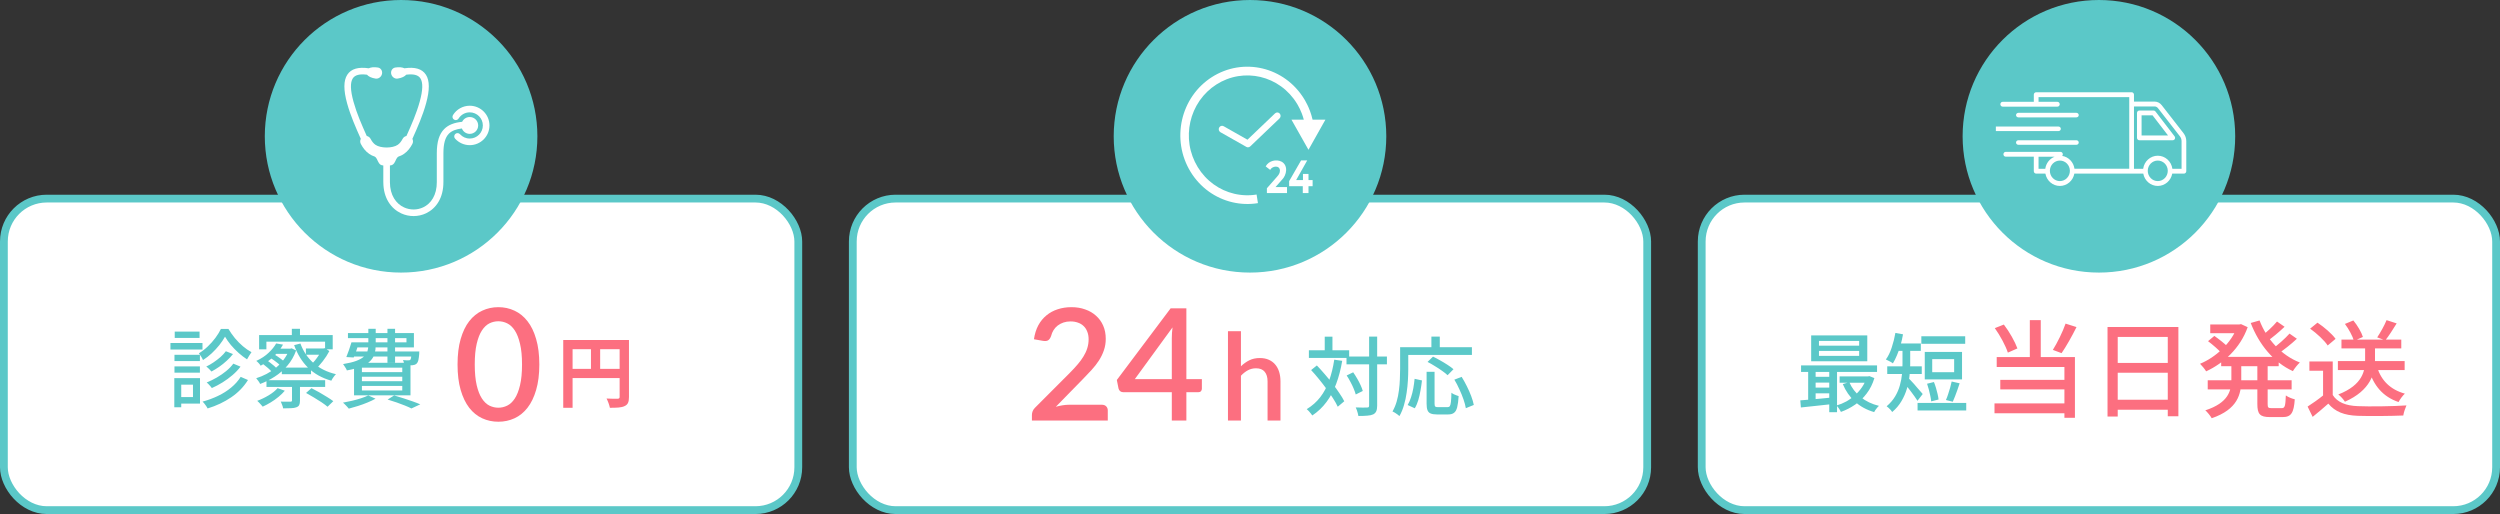 <svg width="642" height="132" viewBox="0 0 642 132" fill="none" xmlns="http://www.w3.org/2000/svg">
<rect x="0" y="0" width="642" height="132" fill="#333333" stroke="none"/>
<rect x="1" y="51" width="204" height="80" rx="11" fill="white" stroke="#5BC8C8" stroke-width="2"/>
<rect x="219" y="51" width="204" height="80" rx="11" fill="white" stroke="#5BC8C8" stroke-width="2"/>
<rect x="437" y="51" width="204" height="80" rx="11" fill="white" stroke="#5BC8C8" stroke-width="2"/>
<path d="M57.784 86.456C57.403 87.145 56.919 87.864 56.332 88.612C55.745 89.345 55.093 90.049 54.374 90.724C53.67 91.384 52.922 91.963 52.13 92.462C52.027 92.198 51.873 91.905 51.668 91.582C51.463 91.245 51.265 90.959 51.074 90.724C51.866 90.255 52.621 89.675 53.34 88.986C54.073 88.297 54.733 87.556 55.32 86.764C55.907 85.972 56.376 85.209 56.728 84.476H58.664C59.148 85.283 59.705 86.075 60.336 86.852C60.981 87.615 61.663 88.304 62.382 88.92C63.115 89.536 63.849 90.042 64.582 90.438C64.391 90.687 64.193 90.988 63.988 91.34C63.783 91.677 63.599 91.993 63.438 92.286C62.734 91.831 62.023 91.289 61.304 90.658C60.585 90.013 59.918 89.331 59.302 88.612C58.701 87.879 58.195 87.16 57.784 86.456ZM58.004 90.196L59.83 90.922C59.375 91.509 58.84 92.081 58.224 92.638C57.623 93.195 56.985 93.709 56.31 94.178C55.65 94.633 54.983 95.043 54.308 95.41C54.147 95.205 53.941 94.985 53.692 94.75C53.443 94.501 53.201 94.295 52.966 94.134C53.582 93.841 54.205 93.481 54.836 93.056C55.467 92.631 56.061 92.176 56.618 91.692C57.175 91.193 57.637 90.695 58.004 90.196ZM59.918 93.386L61.766 94.156C61.179 94.933 60.49 95.659 59.698 96.334C58.906 97.009 58.055 97.632 57.146 98.204C56.251 98.761 55.335 99.245 54.396 99.656C54.249 99.436 54.051 99.194 53.802 98.93C53.567 98.651 53.325 98.417 53.076 98.226C53.941 97.874 54.807 97.449 55.672 96.95C56.537 96.451 57.337 95.901 58.07 95.3C58.818 94.684 59.434 94.046 59.918 93.386ZM61.81 96.774L63.68 97.588C62.595 99.333 61.157 100.815 59.368 102.032C57.579 103.249 55.562 104.203 53.318 104.892C53.186 104.628 52.995 104.327 52.746 103.99C52.511 103.653 52.269 103.367 52.02 103.132C53.428 102.751 54.755 102.259 56.002 101.658C57.263 101.057 58.385 100.345 59.368 99.524C60.365 98.703 61.179 97.786 61.81 96.774ZM44.804 91.12H51.338V92.726H44.804V91.12ZM44.87 85.158H51.25V86.786H44.87V85.158ZM44.804 94.09H51.338V95.696H44.804V94.09ZM43.77 88.084H51.998V89.756H43.77V88.084ZM45.706 97.104H51.36V103.638H45.706V101.966H49.556V98.776H45.706V97.104ZM44.76 97.104H46.542V104.584H44.76V97.104ZM70.918 88.194L72.678 88.502C72.106 89.529 71.351 90.504 70.412 91.428C69.488 92.352 68.329 93.181 66.936 93.914C66.819 93.709 66.65 93.489 66.43 93.254C66.21 93.005 66.005 92.814 65.814 92.682C67.105 92.081 68.168 91.377 69.004 90.57C69.855 89.763 70.493 88.971 70.918 88.194ZM71.05 89.536H74.702V90.878H69.95L71.05 89.536ZM74.24 89.536H74.57L74.9 89.448L76.044 89.998C75.516 91.465 74.775 92.755 73.822 93.87C72.869 94.985 71.783 95.931 70.566 96.708C69.363 97.485 68.109 98.116 66.804 98.6C66.701 98.365 66.547 98.109 66.342 97.83C66.137 97.537 65.953 97.302 65.792 97.126C66.701 96.847 67.589 96.481 68.454 96.026C69.319 95.571 70.126 95.036 70.874 94.42C71.637 93.789 72.304 93.093 72.876 92.33C73.463 91.553 73.917 90.724 74.24 89.844V89.536ZM78.552 89.492H83.458V91.098H78.552V89.492ZM72.37 94.398H79.872V96.092H72.37V94.398ZM68.432 97.632H83.502V99.37H68.432V97.632ZM77.144 88.216C77.863 90.196 78.985 91.868 80.51 93.232C82.05 94.596 83.971 95.549 86.274 96.092C86.069 96.283 85.849 96.547 85.614 96.884C85.379 97.207 85.203 97.5 85.086 97.764C82.666 97.075 80.671 95.96 79.102 94.42C77.547 92.88 76.359 90.951 75.538 88.634L77.144 88.216ZM74.988 98.446H77.034V102.89C77.034 103.374 76.968 103.748 76.836 104.012C76.704 104.276 76.447 104.474 76.066 104.606C75.714 104.738 75.259 104.811 74.702 104.826C74.159 104.855 73.492 104.87 72.7 104.87C72.671 104.606 72.59 104.313 72.458 103.99C72.341 103.667 72.223 103.381 72.106 103.132C72.473 103.147 72.825 103.154 73.162 103.154C73.514 103.154 73.815 103.154 74.064 103.154C74.328 103.154 74.504 103.154 74.592 103.154C74.753 103.154 74.856 103.125 74.9 103.066C74.959 103.022 74.988 102.941 74.988 102.824V98.446ZM71.292 99.678L73.14 100.338C72.685 100.881 72.143 101.409 71.512 101.922C70.896 102.435 70.236 102.905 69.532 103.33C68.828 103.755 68.139 104.122 67.464 104.43C67.361 104.298 67.222 104.137 67.046 103.946C66.885 103.755 66.709 103.565 66.518 103.374C66.342 103.198 66.188 103.051 66.056 102.934C67.053 102.567 68.029 102.098 68.982 101.526C69.935 100.954 70.705 100.338 71.292 99.678ZM78.596 100.91L79.982 99.678C80.598 99.986 81.258 100.338 81.962 100.734C82.666 101.13 83.341 101.533 83.986 101.944C84.631 102.34 85.167 102.699 85.592 103.022L84.118 104.452C83.722 104.115 83.209 103.733 82.578 103.308C81.947 102.897 81.28 102.479 80.576 102.054C79.887 101.629 79.227 101.247 78.596 100.91ZM69.4 91.912L70.412 91.01C70.881 91.274 71.365 91.589 71.864 91.956C72.377 92.323 72.781 92.653 73.074 92.946L72.018 93.914C71.842 93.709 71.607 93.489 71.314 93.254C71.035 93.019 70.727 92.785 70.39 92.55C70.053 92.301 69.723 92.088 69.4 91.912ZM67.376 93.342L68.498 92.484C68.806 92.689 69.121 92.924 69.444 93.188C69.781 93.437 70.089 93.687 70.368 93.936C70.661 94.185 70.896 94.42 71.072 94.64L69.884 95.608C69.635 95.271 69.268 94.897 68.784 94.486C68.3 94.061 67.831 93.679 67.376 93.342ZM82.622 89.492H83.04L83.392 89.404L84.58 90.152C84.125 91.032 83.561 91.905 82.886 92.77C82.226 93.635 81.551 94.361 80.862 94.948C80.73 94.757 80.547 94.552 80.312 94.332C80.092 94.097 79.894 93.907 79.718 93.76C80.114 93.423 80.495 93.034 80.862 92.594C81.229 92.139 81.566 91.677 81.874 91.208C82.182 90.724 82.431 90.269 82.622 89.844V89.492ZM74.944 84.432H77.034V87.292H74.944V84.432ZM66.54 86.038H85.438V89.712H83.48V87.732H68.41V89.712H66.54V86.038ZM90.872 87.908H104.38V86.83H89.354V85.532H106.294V89.206H90.872V87.908ZM90.256 87.908H92.214C92.009 88.583 91.781 89.272 91.532 89.976C91.283 90.68 91.048 91.289 90.828 91.802L88.936 91.692C89.156 91.164 89.383 90.563 89.618 89.888C89.867 89.199 90.08 88.539 90.256 87.908ZM90.3 90.262H106.404V91.56H89.904L90.3 90.262ZM105.722 90.262H107.68C107.68 90.262 107.673 90.335 107.658 90.482C107.658 90.614 107.658 90.739 107.658 90.856C107.599 91.56 107.526 92.103 107.438 92.484C107.35 92.865 107.211 93.151 107.02 93.342C106.873 93.489 106.697 93.599 106.492 93.672C106.301 93.731 106.089 93.775 105.854 93.804C105.649 93.804 105.363 93.804 104.996 93.804C104.644 93.804 104.263 93.789 103.852 93.76C103.837 93.584 103.793 93.371 103.72 93.122C103.661 92.858 103.581 92.638 103.478 92.462C103.786 92.491 104.065 92.513 104.314 92.528C104.578 92.543 104.769 92.543 104.886 92.528C105.003 92.528 105.099 92.521 105.172 92.506C105.245 92.491 105.311 92.455 105.37 92.396C105.458 92.308 105.524 92.117 105.568 91.824C105.627 91.531 105.678 91.083 105.722 90.482V90.262ZM94.59 84.432H96.482V88.656C96.482 89.404 96.394 90.108 96.218 90.768C96.042 91.428 95.697 92.037 95.184 92.594C94.685 93.137 93.945 93.621 92.962 94.046C91.979 94.471 90.681 94.831 89.068 95.124C89.024 94.963 88.943 94.787 88.826 94.596C88.709 94.391 88.584 94.193 88.452 94.002C88.335 93.797 88.217 93.628 88.1 93.496C89.537 93.261 90.681 92.983 91.532 92.66C92.397 92.323 93.05 91.949 93.49 91.538C93.93 91.113 94.223 90.658 94.37 90.174C94.517 89.69 94.59 89.169 94.59 88.612V84.432ZM99.496 84.432H101.454V93.144H99.496V84.432ZM92.94 96.752V97.896H103.302V96.752H92.94ZM92.94 99.106V100.272H103.302V99.106H92.94ZM92.94 94.42V95.564H103.302V94.42H92.94ZM90.916 93.166H105.414V101.526H90.916V93.166ZM99.54 102.604L101.212 101.548C102.004 101.768 102.818 102.017 103.654 102.296C104.49 102.56 105.275 102.824 106.008 103.088C106.756 103.352 107.394 103.601 107.922 103.836L105.656 104.892C105.201 104.657 104.644 104.408 103.984 104.144C103.339 103.895 102.635 103.631 101.872 103.352C101.109 103.088 100.332 102.839 99.54 102.604ZM94.568 101.548L96.438 102.384C95.837 102.721 95.14 103.051 94.348 103.374C93.571 103.697 92.764 103.99 91.928 104.254C91.107 104.518 90.322 104.745 89.574 104.936C89.471 104.789 89.325 104.621 89.134 104.43C88.958 104.239 88.775 104.049 88.584 103.858C88.393 103.667 88.225 103.513 88.078 103.396C88.841 103.264 89.625 103.103 90.432 102.912C91.239 102.721 92.001 102.509 92.72 102.274C93.439 102.039 94.055 101.797 94.568 101.548Z" fill="#5BC8C8"/>
<path d="M154.12 94.72H159.12V89.68H154.12V94.72ZM147.04 89.68V94.72H151.76V89.68H147.04ZM161.52 87.32V101.94C161.52 103.24 161.24 103.9 160.4 104.28C159.6 104.68 158.4 104.72 156.62 104.72C156.5 104.06 156.1 102.96 155.76 102.34C156.9 102.42 158.2 102.4 158.6 102.4C158.98 102.38 159.12 102.26 159.12 101.92V97.08H147.04V104.72H144.64V87.32H161.52Z" fill="#FC6F80"/>
<path d="M138.498 93.6C138.498 96.12 138.225 98.3 137.678 100.14C137.145 101.98 136.405 103.507 135.458 104.72C134.512 105.933 133.398 106.833 132.118 107.42C130.838 108.007 129.458 108.3 127.978 108.3C126.498 108.3 125.118 108.007 123.838 107.42C122.558 106.833 121.445 105.933 120.498 104.72C119.565 103.507 118.832 101.98 118.298 100.14C117.765 98.3 117.498 96.12 117.498 93.6C117.498 91.08 117.765 88.9 118.298 87.06C118.832 85.207 119.565 83.68 120.498 82.48C121.445 81.267 122.558 80.367 123.838 79.78C125.118 79.18 126.498 78.88 127.978 78.88C129.458 78.88 130.838 79.18 132.118 79.78C133.398 80.367 134.512 81.267 135.458 82.48C136.405 83.68 137.145 85.207 137.678 87.06C138.225 88.9 138.498 91.08 138.498 93.6ZM134.058 93.6C134.058 91.467 133.885 89.693 133.538 88.28C133.205 86.853 132.758 85.713 132.198 84.86C131.638 84.007 130.992 83.4 130.258 83.04C129.525 82.68 128.765 82.5 127.978 82.5C127.178 82.5 126.412 82.68 125.678 83.04C124.958 83.4 124.318 84.007 123.758 84.86C123.198 85.713 122.752 86.853 122.418 88.28C122.085 89.693 121.918 91.467 121.918 93.6C121.918 95.733 122.085 97.513 122.418 98.94C122.752 100.353 123.198 101.487 123.758 102.34C124.318 103.193 124.958 103.8 125.678 104.16C126.412 104.52 127.178 104.7 127.978 104.7C128.765 104.7 129.525 104.52 130.258 104.16C130.992 103.8 131.638 103.193 132.198 102.34C132.758 101.487 133.205 100.353 133.538 98.94C133.885 97.513 134.058 95.733 134.058 93.6Z" fill="#FC6F80"/>
<circle cx="103" cy="35" r="35" fill="#5BC8C8"/>
<path fill-rule="evenodd" clip-rule="evenodd" d="M124.211 28.635C123.294 27.719 122.028 27.152 120.629 27.152C119.739 27.152 118.899 27.385 118.167 27.792C117.412 28.212 116.776 28.821 116.322 29.554C116.076 29.951 116.199 30.473 116.597 30.718C116.995 30.963 117.517 30.84 117.762 30.443C118.064 29.956 118.488 29.551 118.991 29.271C119.472 29.003 120.03 28.85 120.629 28.85C121.558 28.85 122.4 29.227 123.009 29.835C123.618 30.444 123.995 31.285 123.995 32.214C123.995 33.144 123.618 33.984 123.009 34.593C122.4 35.202 121.559 35.578 120.629 35.578C120.136 35.578 119.672 35.476 119.258 35.291C118.825 35.098 118.439 34.814 118.122 34.462C117.809 34.114 117.272 34.086 116.924 34.399C116.576 34.712 116.547 35.248 116.861 35.596C117.331 36.119 117.912 36.544 118.568 36.837C119.202 37.119 119.899 37.276 120.629 37.276C122.027 37.276 123.294 36.71 124.211 35.794C125.128 34.878 125.695 33.612 125.695 32.214C125.695 30.817 125.127 29.551 124.211 28.635V28.635Z" fill="white"/>
<path fill-rule="evenodd" clip-rule="evenodd" d="M120.63 34.377C121.826 34.377 122.795 33.408 122.795 32.214C122.795 31.019 121.826 30.051 120.63 30.051C119.769 30.051 119.026 30.553 118.677 31.28C116.675 31.478 115.159 32.041 114.073 33.136C112.777 34.444 112.171 36.429 112.171 39.367V46.713L112.174 46.717C112.195 50.143 110.658 52.307 108.676 53.244C107.902 53.61 107.061 53.793 106.221 53.795C105.378 53.797 104.531 53.617 103.749 53.256C101.726 52.323 100.138 50.159 100.13 46.778H100.134V42.494C100.783 42.436 101.117 42.223 101.491 41.438C102.256 39.684 102.312 40.513 103.765 39.502C104.733 38.828 105.37 37.949 105.893 36.967C106.119 36.542 106.106 36.054 105.901 35.656C105.909 35.639 105.916 35.622 105.924 35.605C106.581 34.141 107.234 32.668 107.839 31.153C108.444 29.638 108.988 28.11 109.416 26.56C110.376 23.084 110.339 20.687 109.387 19.207C108.383 17.644 106.516 17.148 103.859 17.538C103.337 17.285 102.543 17.176 101.504 17.342C100.761 17.46 100.291 18.196 100.46 18.978C100.63 19.759 101.376 20.302 102.119 20.183C103.236 20.005 103.956 19.618 104.314 19.183C106.149 18.946 107.384 19.226 107.96 20.122C108.642 21.184 108.605 23.131 107.783 26.109C107.37 27.605 106.847 29.075 106.266 30.53C105.685 31.984 105.034 33.451 104.378 34.915C104.377 34.917 104.376 34.919 104.375 34.921C103.974 35 103.611 35.252 103.404 35.64C103.072 36.262 102.689 36.805 102.149 37.18C100.796 38.122 97.74 38.108 96.408 37.18C95.868 36.804 95.485 36.262 95.154 35.64C94.947 35.252 94.584 35 94.183 34.921C94.182 34.919 94.181 34.917 94.18 34.915C93.524 33.452 92.873 31.984 92.292 30.53C91.711 29.075 91.188 27.605 90.775 26.109C89.953 23.131 89.916 21.184 90.598 20.122C91.174 19.226 92.409 18.946 94.244 19.183C94.603 19.618 95.322 20.005 96.439 20.183C97.182 20.302 97.928 19.759 98.098 18.978C98.267 18.197 97.797 17.46 97.054 17.342C96.015 17.176 95.221 17.285 94.7 17.538C92.042 17.148 90.176 17.644 89.171 19.207C88.219 20.688 88.183 23.085 89.142 26.56C89.57 28.11 90.114 29.639 90.719 31.153C91.325 32.669 91.978 34.141 92.634 35.605C92.641 35.622 92.649 35.639 92.657 35.656C92.451 36.054 92.438 36.542 92.665 36.967C93.188 37.95 93.825 38.828 94.793 39.502C96.246 40.514 96.302 39.685 97.066 41.439C97.443 42.228 97.778 42.439 98.434 42.495V46.778H98.438C98.446 50.923 100.466 53.609 103.038 54.795C104.042 55.258 105.132 55.49 106.221 55.488C107.313 55.485 108.401 55.249 109.399 54.778C111.93 53.581 113.891 50.898 113.867 46.714H113.87V39.368C113.87 36.901 114.318 35.296 115.274 34.331C116.021 33.578 117.125 33.164 118.609 32.99C118.921 33.801 119.708 34.377 120.63 34.377V34.377Z" fill="white"/>
<circle cx="321" cy="35" r="35" fill="#5BC8C8"/>
<path d="M337.071 30.732C336.683 29.033 336.143 27.782 335.734 26.929C335.484 26.412 335.269 26.038 335.129 25.788C334.983 25.542 334.909 25.418 334.909 25.418C334.908 25.416 334.907 25.414 334.906 25.412C333.694 23.424 332.09 21.681 330.214 20.333C330.212 20.331 330.21 20.33 330.208 20.329C328.398 19.027 326.342 18.091 324.189 17.582C324.187 17.582 324.184 17.581 324.182 17.581C323.11 17.327 322.014 17.179 320.914 17.139C319.806 17.099 318.693 17.168 317.598 17.347C317.595 17.347 317.593 17.348 317.59 17.348C315.327 17.718 313.139 18.564 311.2 19.808C311.198 19.809 311.196 19.81 311.194 19.811C309.306 21.02 307.643 22.608 306.344 24.465C306.308 24.516 306.272 24.567 306.236 24.618C306.235 24.62 306.234 24.622 306.232 24.624C304.961 26.477 304.048 28.584 303.551 30.789C303.551 30.791 303.55 30.794 303.55 30.796C303.302 31.895 303.157 33.018 303.118 34.145C303.079 35.28 303.147 36.419 303.322 37.542C303.322 37.544 303.322 37.547 303.323 37.549C303.683 39.868 304.51 42.109 305.723 44.095C305.724 44.097 305.725 44.099 305.727 44.102C306.938 46.089 308.542 47.832 310.419 49.18C310.421 49.182 310.422 49.183 310.424 49.185C310.877 49.51 311.345 49.812 311.825 50.091C312.306 50.37 312.8 50.625 313.305 50.855C313.81 51.085 314.325 51.29 314.849 51.47C315.373 51.649 315.905 51.803 316.443 51.93C316.445 51.931 316.448 51.931 316.45 51.932C316.718 51.995 316.987 52.051 317.258 52.102C317.529 52.151 317.801 52.195 318.074 52.233C318.346 52.269 318.62 52.299 318.894 52.324C319.169 52.346 319.443 52.363 319.718 52.374C319.996 52.383 320.273 52.386 320.551 52.383C320.828 52.379 321.106 52.368 321.383 52.352C321.66 52.333 321.937 52.309 322.213 52.279C322.213 52.279 322.489 52.252 323.038 52.165C322.981 51.797 322.952 51.612 322.952 51.612C322.923 51.428 322.895 51.244 322.866 51.059C322.837 50.875 322.808 50.691 322.779 50.507C322.779 50.507 322.75 50.322 322.693 49.954C322.214 50.029 321.973 50.053 321.973 50.053C321.732 50.079 321.49 50.1 321.249 50.117C321.007 50.131 320.765 50.14 320.523 50.144C320.281 50.146 320.038 50.144 319.796 50.135C319.556 50.126 319.316 50.111 319.076 50.092C318.836 50.07 318.597 50.044 318.359 50.013C318.121 49.979 317.884 49.941 317.647 49.899C317.41 49.854 317.175 49.804 316.94 49.75C316.938 49.75 316.936 49.749 316.934 49.748C316.464 49.637 315.999 49.503 315.541 49.346C315.084 49.189 314.634 49.01 314.193 48.809C313.752 48.608 313.321 48.385 312.901 48.142C312.482 47.899 312.074 47.635 311.679 47.351C311.677 47.35 311.675 47.348 311.674 47.347C310.037 46.171 308.64 44.654 307.579 42.914C307.578 42.912 307.577 42.91 307.576 42.908C306.514 41.169 305.794 39.218 305.48 37.195C305.48 37.193 305.479 37.191 305.479 37.189C305.326 36.21 305.267 35.216 305.301 34.224C305.335 33.24 305.462 32.26 305.678 31.3C305.678 31.297 305.679 31.295 305.679 31.293C306.113 29.366 306.911 27.526 308.019 25.91C308.02 25.908 308.022 25.906 308.023 25.904C308.054 25.86 308.086 25.816 308.117 25.771C309.251 24.151 310.698 22.767 312.351 21.709C312.352 21.708 312.354 21.707 312.356 21.706C314.054 20.618 315.959 19.881 317.933 19.559C317.935 19.559 317.937 19.558 317.939 19.558C318.895 19.401 319.866 19.341 320.833 19.376C321.794 19.411 322.751 19.541 323.689 19.762C323.691 19.762 323.693 19.763 323.695 19.763C325.576 20.208 327.372 21.025 328.95 22.161C328.952 22.162 328.954 22.163 328.955 22.165C330.592 23.341 331.99 24.858 333.05 26.598C333.051 26.599 333.053 26.602 333.054 26.603C333.054 26.603 333.118 26.711 333.246 26.927C333.368 27.146 333.557 27.472 333.775 27.924C334.09 28.581 334.493 29.507 334.816 30.732L331.648 30.735L336.016 38.466L340.369 30.726L337.07 30.729L337.071 30.732Z" fill="white"/>
<path d="M328.636 29.163C328.316 28.806 327.777 28.784 327.432 29.114L320.35 35.877L314.232 32.411C313.82 32.177 313.302 32.333 313.076 32.76C312.85 33.186 313.001 33.721 313.413 33.955L320.068 37.725C320.196 37.798 320.338 37.834 320.478 37.834C320.687 37.834 320.895 37.754 321.056 37.6L328.588 30.407C328.934 30.077 328.955 29.52 328.635 29.163L328.636 29.163Z" fill="white"/>
<path d="M329.138 46.24C330.496 44.945 330.845 42.422 329.074 41.498C327.761 40.837 325.819 41.246 325.025 42.729L326.178 43.625C326.683 42.618 328.649 42.329 328.689 43.825C328.671 44.445 328.393 44.886 327.975 45.345L325.338 48.349V49.586H330.505V48.031H327.561L329.138 46.24V46.24Z" fill="white"/>
<path d="M336.022 44.669H334.601V46.24H332.852L335.696 41.192H334.118L331.053 46.516V47.823H334.554V49.586H336.022V47.823H337.08V46.24H336.022V44.669Z" fill="white"/>
<path d="M345.78 91.558H356.164V93.56H345.78V91.558ZM336.122 89.952H346.462V91.91H336.122V89.952ZM351.588 86.432H353.656V104.164C353.656 104.795 353.575 105.279 353.414 105.616C353.267 105.953 353.011 106.217 352.644 106.408C352.277 106.584 351.779 106.694 351.148 106.738C350.532 106.797 349.762 106.826 348.838 106.826C348.809 106.621 348.757 106.386 348.684 106.122C348.611 105.873 348.53 105.609 348.442 105.33C348.354 105.066 348.259 104.831 348.156 104.626C348.816 104.641 349.417 104.655 349.96 104.67C350.517 104.67 350.884 104.663 351.06 104.648C351.251 104.648 351.383 104.619 351.456 104.56C351.544 104.487 351.588 104.347 351.588 104.142V86.432ZM345.824 96.42L347.496 95.606C347.848 96.105 348.193 96.647 348.53 97.234C348.867 97.806 349.161 98.371 349.41 98.928C349.659 99.471 349.843 99.962 349.96 100.402L348.156 101.304C348.039 100.864 347.863 100.365 347.628 99.808C347.393 99.236 347.115 98.657 346.792 98.07C346.484 97.469 346.161 96.919 345.824 96.42ZM336.694 95.034L338.168 93.846C338.843 94.55 339.525 95.305 340.214 96.112C340.903 96.904 341.563 97.711 342.194 98.532C342.839 99.353 343.419 100.153 343.932 100.93C344.46 101.693 344.885 102.397 345.208 103.042L343.536 104.45C343.243 103.805 342.839 103.086 342.326 102.294C341.827 101.502 341.263 100.688 340.632 99.852C340.016 99.001 339.371 98.165 338.696 97.344C338.021 96.508 337.354 95.738 336.694 95.034ZM340.192 86.454H342.172V91.118H340.192V86.454ZM342.634 92.372L344.68 92.658C344.313 94.829 343.8 96.794 343.14 98.554C342.495 100.314 341.666 101.869 340.654 103.218C339.657 104.567 338.439 105.726 337.002 106.694C336.914 106.547 336.782 106.371 336.606 106.166C336.445 105.961 336.269 105.755 336.078 105.55C335.887 105.345 335.719 105.183 335.572 105.066C336.951 104.23 338.109 103.203 339.048 101.986C339.987 100.769 340.742 99.353 341.314 97.74C341.901 96.127 342.341 94.337 342.634 92.372ZM366.35 95.474H368.396V103.658C368.396 104.039 368.455 104.289 368.572 104.406C368.689 104.509 368.931 104.56 369.298 104.56C369.386 104.56 369.533 104.56 369.738 104.56C369.958 104.56 370.2 104.56 370.464 104.56C370.728 104.56 370.97 104.56 371.19 104.56C371.425 104.56 371.601 104.56 371.718 104.56C371.982 104.56 372.18 104.472 372.312 104.296C372.444 104.105 372.539 103.746 372.598 103.218C372.657 102.69 372.701 101.898 372.73 100.842C372.877 100.974 373.06 101.099 373.28 101.216C373.5 101.319 373.727 101.414 373.962 101.502C374.197 101.59 374.402 101.663 374.578 101.722C374.505 102.939 374.38 103.893 374.204 104.582C374.028 105.271 373.757 105.748 373.39 106.012C373.038 106.291 372.532 106.43 371.872 106.43C371.769 106.43 371.579 106.43 371.3 106.43C371.036 106.43 370.743 106.43 370.42 106.43C370.112 106.43 369.819 106.43 369.54 106.43C369.276 106.43 369.093 106.43 368.99 106.43C368.286 106.43 367.743 106.342 367.362 106.166C366.981 106.005 366.717 105.719 366.57 105.308C366.423 104.912 366.35 104.362 366.35 103.658V95.474ZM363.27 97.278L365.162 97.696C365.074 98.517 364.949 99.368 364.788 100.248C364.641 101.128 364.451 101.964 364.216 102.756C363.981 103.548 363.681 104.245 363.314 104.846L361.488 104.01C361.825 103.438 362.111 102.785 362.346 102.052C362.595 101.304 362.793 100.519 362.94 99.698C363.087 98.877 363.197 98.07 363.27 97.278ZM366.592 92.944L368 91.58C368.587 91.859 369.21 92.189 369.87 92.57C370.53 92.937 371.161 93.318 371.762 93.714C372.363 94.095 372.862 94.462 373.258 94.814L371.74 96.354C371.388 96.017 370.919 95.643 370.332 95.232C369.76 94.821 369.144 94.418 368.484 94.022C367.839 93.611 367.208 93.252 366.592 92.944ZM373.478 97.498L375.348 96.772C375.817 97.52 376.265 98.327 376.69 99.192C377.13 100.057 377.504 100.908 377.812 101.744C378.12 102.565 378.34 103.313 378.472 103.988L376.426 104.824C376.323 104.179 376.125 103.431 375.832 102.58C375.539 101.729 375.187 100.864 374.776 99.984C374.38 99.089 373.947 98.261 373.478 97.498ZM367.582 86.432H369.738V90.304H367.582V86.432ZM360.542 89.16H377.988V91.14H360.542V89.16ZM359.552 89.16H361.642V94.792C361.642 95.657 361.613 96.611 361.554 97.652C361.495 98.693 361.385 99.757 361.224 100.842C361.077 101.927 360.85 102.991 360.542 104.032C360.249 105.059 359.86 105.997 359.376 106.848C359.259 106.731 359.09 106.591 358.87 106.43C358.65 106.269 358.423 106.115 358.188 105.968C357.953 105.836 357.755 105.733 357.594 105.66C358.049 104.868 358.408 104.01 358.672 103.086C358.936 102.162 359.127 101.216 359.244 100.248C359.376 99.265 359.457 98.312 359.486 97.388C359.53 96.449 359.552 95.584 359.552 94.792V89.16Z" fill="#5BC8C8"/>
<path d="M282.977 103.94C283.444 103.94 283.81 104.08 284.077 104.36C284.344 104.627 284.477 104.973 284.477 105.4V108H264.997V106.54C264.997 106.247 265.057 105.94 265.177 105.62C265.297 105.3 265.49 105.007 265.757 104.74L274.717 95.76C275.477 95 276.15 94.273 276.737 93.58C277.337 92.887 277.844 92.193 278.257 91.5C278.684 90.807 279.004 90.107 279.217 89.4C279.444 88.68 279.557 87.927 279.557 87.14C279.557 86.38 279.437 85.713 279.197 85.14C278.97 84.553 278.65 84.073 278.237 83.7C277.837 83.313 277.35 83.027 276.777 82.84C276.217 82.64 275.597 82.54 274.917 82.54C274.264 82.54 273.657 82.633 273.097 82.82C272.55 83.007 272.057 83.267 271.617 83.6C271.19 83.933 270.83 84.333 270.537 84.8C270.257 85.253 270.05 85.753 269.917 86.3C269.717 86.847 269.457 87.213 269.137 87.4C268.83 87.587 268.377 87.627 267.777 87.52L265.517 87.12C265.717 85.76 266.09 84.567 266.637 83.54C267.197 82.513 267.897 81.66 268.737 80.98C269.577 80.287 270.537 79.767 271.617 79.42C272.71 79.06 273.89 78.88 275.157 78.88C276.437 78.88 277.61 79.073 278.677 79.46C279.757 79.833 280.684 80.373 281.457 81.08C282.244 81.773 282.857 82.62 283.297 83.62C283.737 84.62 283.957 85.747 283.957 87C283.957 88.067 283.797 89.053 283.477 89.96C283.17 90.867 282.75 91.733 282.217 92.56C281.684 93.387 281.057 94.193 280.337 94.98C279.63 95.753 278.884 96.54 278.097 97.34L271.137 104.46C271.71 104.3 272.284 104.173 272.857 104.08C273.444 103.987 273.997 103.94 274.517 103.94H282.977ZM300.92 97.36V86.84C300.92 86 300.98 85.08 301.1 84.08L291.42 97.36H300.92ZM308.64 97.36V99.84C308.64 100.08 308.56 100.287 308.4 100.46C308.253 100.633 308.027 100.72 307.72 100.72H304.66V108H300.92V100.72H288.46C288.153 100.72 287.887 100.633 287.66 100.46C287.447 100.273 287.307 100.047 287.24 99.78L286.8 97.58L300.62 79.18H304.66V97.36H308.64Z" fill="#FC6F80"/>
<path d="M318.675 94.066C319.326 93.425 320.039 92.913 320.814 92.531C321.589 92.138 322.493 91.942 323.526 91.942C324.394 91.942 325.154 92.087 325.805 92.376C326.466 92.665 327.019 93.073 327.463 93.6C327.918 94.127 328.259 94.763 328.486 95.507C328.713 96.241 328.827 97.052 328.827 97.941V108H325.51V97.941C325.51 96.876 325.262 96.049 324.766 95.46C324.28 94.871 323.536 94.577 322.534 94.577C321.79 94.577 321.098 94.748 320.457 95.088C319.827 95.43 319.233 95.894 318.675 96.484V108H315.342V85.06H318.675V94.066Z" fill="#FC6F80"/>
<path d="M467.11 90.118V91.394H477.428V90.118H467.11ZM467.11 87.544V88.776H477.428V87.544H467.11ZM465.108 86.136H479.518V92.78H465.108V86.136ZM462.512 93.836H482.026V95.508H462.512V93.836ZM472.412 96.652H479.958V98.28H472.412V96.652ZM465.592 96.762H470.828V98.258H465.592V96.762ZM465.592 99.534H470.828V101.008H465.592V99.534ZM474.898 98.148C475.529 99.615 476.497 100.883 477.802 101.954C479.122 103.025 480.691 103.78 482.51 104.22C482.378 104.337 482.231 104.491 482.07 104.682C481.909 104.887 481.755 105.085 481.608 105.276C481.476 105.481 481.366 105.665 481.278 105.826C479.357 105.269 477.714 104.374 476.35 103.142C475.001 101.895 473.959 100.392 473.226 98.632L474.898 98.148ZM479.342 96.652H479.716L480.068 96.586L481.344 97.092C480.889 98.603 480.229 99.923 479.364 101.052C478.513 102.181 477.523 103.135 476.394 103.912C475.265 104.689 474.047 105.313 472.742 105.782C472.639 105.533 472.471 105.239 472.236 104.902C472.016 104.579 471.811 104.323 471.62 104.132C472.485 103.883 473.321 103.538 474.128 103.098C474.935 102.643 475.675 102.108 476.35 101.492C477.039 100.876 477.641 100.194 478.154 99.446C478.682 98.683 479.078 97.855 479.342 96.96V96.652ZM462.314 102.812C463.033 102.753 463.854 102.687 464.778 102.614C465.702 102.526 466.677 102.438 467.704 102.35C468.731 102.247 469.757 102.145 470.784 102.042L470.806 103.736C469.31 103.897 467.836 104.059 466.384 104.22C464.932 104.381 463.627 104.521 462.468 104.638L462.314 102.812ZM469.75 94.364H471.752V105.848H469.75V94.364ZM464.338 94.408H466.252V103.384H464.338V94.408ZM493.4 86.356H504.664V88.292H493.4V86.356ZM492.432 103.472H504.928V105.408H492.432V103.472ZM494.874 98.544L496.634 98.104C496.825 98.573 497.001 99.079 497.162 99.622C497.323 100.165 497.463 100.693 497.58 101.206C497.697 101.719 497.778 102.181 497.822 102.592L495.93 103.076C495.901 102.665 495.827 102.203 495.71 101.69C495.607 101.162 495.483 100.627 495.336 100.084C495.189 99.527 495.035 99.013 494.874 98.544ZM501.188 97.972L503.234 98.434C503.058 98.977 502.867 99.541 502.662 100.128C502.457 100.715 502.251 101.272 502.046 101.8C501.855 102.313 501.665 102.768 501.474 103.164L499.714 102.724C499.905 102.313 500.088 101.829 500.264 101.272C500.455 100.715 500.631 100.15 500.792 99.578C500.953 98.991 501.085 98.456 501.188 97.972ZM496.194 92.23V95.574H501.826V92.23H496.194ZM494.28 90.382H503.85V97.422H494.28V90.382ZM488.56 89.238H490.54V93.506C490.54 94.415 490.481 95.413 490.364 96.498C490.261 97.569 490.041 98.661 489.704 99.776C489.381 100.891 488.912 101.969 488.296 103.01C487.695 104.037 486.903 104.968 485.92 105.804C485.832 105.657 485.7 105.481 485.524 105.276C485.348 105.085 485.165 104.902 484.974 104.726C484.783 104.55 484.622 104.418 484.49 104.33C485.399 103.553 486.125 102.709 486.668 101.8C487.211 100.891 487.614 99.952 487.878 98.984C488.157 98.016 488.34 97.063 488.428 96.124C488.516 95.185 488.56 94.298 488.56 93.462V89.238ZM486.69 88.204H493.268V90.096H486.69V88.204ZM484.644 94.078H493.51V96.036H484.644V94.078ZM490.056 97.048C490.203 97.18 490.401 97.385 490.65 97.664C490.914 97.928 491.2 98.236 491.508 98.588C491.816 98.94 492.117 99.292 492.41 99.644C492.718 99.981 492.989 100.289 493.224 100.568C493.459 100.847 493.635 101.052 493.752 101.184L492.41 102.922C492.219 102.599 491.963 102.218 491.64 101.778C491.332 101.338 491.002 100.891 490.65 100.436C490.298 99.981 489.961 99.549 489.638 99.138C489.315 98.727 489.044 98.397 488.824 98.148L490.056 97.048ZM486.734 85.498L488.692 85.85C488.531 86.803 488.318 87.735 488.054 88.644C487.79 89.553 487.489 90.404 487.152 91.196C486.829 91.988 486.477 92.692 486.096 93.308C485.964 93.205 485.788 93.088 485.568 92.956C485.348 92.824 485.121 92.707 484.886 92.604C484.666 92.487 484.468 92.391 484.292 92.318C484.893 91.497 485.392 90.477 485.788 89.26C486.199 88.028 486.514 86.774 486.734 85.498Z" fill="#5BC8C8"/>
<path d="M521.259 82.212H524.067V93.039H521.259V82.212ZM512.268 84.264L514.59 83.346C516.048 85.236 517.452 87.774 518.073 89.475L515.616 90.555C515.049 88.8 513.645 86.181 512.268 84.264ZM530.439 83.103L533.247 83.994C532.086 86.343 530.601 88.962 529.413 90.69L527.172 89.853C528.306 88.044 529.71 85.209 530.439 83.103ZM512.754 91.689H532.842V107.295H530.142V94.254H512.754V91.689ZM513.672 97.548H531.141V100.005H513.672V97.548ZM512.187 103.596H531.519V106.134H512.187V103.596ZM541.212 83.967H559.41V106.89H556.683V86.532H543.831V106.971H541.212V83.967ZM542.994 93.201H557.817V95.712H542.994V93.201ZM542.967 102.651H557.844V105.216H542.967V102.651ZM570.399 91.635H585.168V94.038H570.399V91.635ZM567.591 83.319H575.475V85.56H567.591V83.319ZM566.943 97.656H588.489V100.005H566.943V97.656ZM574.584 83.319H575.043L575.502 83.238L577.203 84.021C575.286 89.448 571.02 93.282 566.538 95.361C566.187 94.767 565.458 93.903 564.972 93.417C568.995 91.77 573.045 88.071 574.584 83.778V83.319ZM573.018 92.823H575.556V97.467C575.556 101.247 574.638 105.108 567.969 107.403C567.645 106.809 566.862 105.837 566.322 105.378C572.289 103.434 573.018 100.356 573.018 97.413V92.823ZM580.254 82.293C582.063 87.072 585.816 91.23 590.595 93.093C590.001 93.633 589.218 94.632 588.813 95.307C583.845 93.039 580.119 88.476 577.986 82.941L580.254 82.293ZM567.024 87.612L568.644 86.262C569.805 87.072 571.317 88.26 572.073 89.043L570.372 90.555C569.67 89.772 568.212 88.503 567.024 87.612ZM584.736 82.563L586.68 83.913C585.276 85.263 583.548 86.694 582.225 87.612L580.659 86.397C581.955 85.425 583.737 83.778 584.736 82.563ZM587.949 85.668L589.839 86.991C588.381 88.368 586.491 89.853 585.033 90.825L583.494 89.637C584.898 88.638 586.842 86.91 587.949 85.668ZM579.687 92.904H582.333V103.731C582.333 104.649 582.468 104.811 583.305 104.811C583.683 104.811 585.492 104.811 585.951 104.811C586.761 104.811 586.896 104.271 587.004 101.544C587.571 101.976 588.597 102.381 589.299 102.543C589.056 106.053 588.354 107.106 586.194 107.106C585.654 107.106 583.44 107.106 582.9 107.106C580.335 107.106 579.687 106.323 579.687 103.731V92.904ZM600.369 92.715H617.514V95.037H600.369V92.715ZM601.287 87.207H616.65V89.475H601.287V87.207ZM607.362 88.287H609.9V92.445C609.9 95.847 608.82 100.221 602.178 103.164C601.854 102.624 601.071 101.733 600.477 101.301C606.849 98.817 607.362 95.091 607.362 92.418V88.287ZM610.44 94.281C611.493 97.71 613.842 100.059 617.568 101.085C617.001 101.598 616.299 102.57 615.948 103.245C611.898 101.868 609.522 99.006 608.253 94.74L610.44 94.281ZM599.046 92.823V102.543H596.562V95.199H593.052V92.823H599.046ZM599.046 101.436C600.234 103.326 602.475 104.19 605.472 104.298C608.496 104.433 614.598 104.352 617.973 104.109C617.703 104.703 617.271 105.945 617.163 106.701C614.058 106.836 608.55 106.89 605.445 106.782C602.016 106.647 599.667 105.756 597.912 103.65C596.67 104.757 595.347 105.864 593.889 107.052L592.593 104.406C593.862 103.596 595.401 102.516 596.724 101.436H599.046ZM593.241 84.399L595.131 82.86C596.832 83.994 598.857 85.722 599.775 87.018L597.75 88.719C596.913 87.423 594.942 85.614 593.241 84.399ZM612.87 82.212L615.462 83.049C614.517 84.588 613.437 86.289 612.546 87.396L610.467 86.64C611.277 85.425 612.33 83.562 612.87 82.212ZM602.178 83.184L604.338 82.293C605.391 83.562 606.417 85.317 606.795 86.532L604.5 87.531C604.149 86.343 603.177 84.507 602.178 83.184Z" fill="#FC6F80"/>
<circle cx="539" cy="35" r="35" fill="#5BC8C8"/>
<g clip-path="url(#clip0_3227_5084)">
<path d="M560.757 34.242L555.112 26.991C554.663 26.416 553.996 26.085 553.278 26.085H548.005V24.313C548.005 23.969 547.734 23.689 547.397 23.689H522.891C522.554 23.689 522.283 23.967 522.283 24.313V26.144H514.295C513.959 26.144 513.688 26.422 513.688 26.767C513.688 27.11 513.959 27.391 514.295 27.391H528.332C528.669 27.391 528.94 27.112 528.94 26.767C528.94 26.424 528.669 26.144 528.332 26.144H523.498V24.936H546.79V26.709V43.338H532.726C532.5 41.647 531.21 40.302 529.573 40.034C529.671 39.923 529.73 39.777 529.73 39.615C529.73 39.272 529.458 38.992 529.122 38.992H522.891H522.889H522.887H515.085C514.748 38.992 514.477 39.27 514.477 39.615C514.477 39.961 514.748 40.239 515.085 40.239H522.281V43.962C522.281 44.307 522.552 44.585 522.889 44.585H525.255C525.583 46.385 527.125 47.752 528.975 47.752C530.823 47.752 532.365 46.385 532.695 44.585H547.393H547.395H550.392C550.72 46.385 552.262 47.752 554.112 47.752C555.962 47.752 557.502 46.385 557.833 44.585H560.829C561.163 44.585 561.437 44.307 561.437 43.962V36.236C561.439 35.516 561.198 34.807 560.757 34.242ZM523.498 40.241H527.631C526.362 40.739 525.418 41.917 525.228 43.34H523.498V40.241ZM528.977 46.506C527.559 46.506 526.407 45.324 526.407 43.87C526.407 42.415 527.559 41.233 528.977 41.233C530.395 41.233 531.547 42.415 531.547 43.87C531.547 45.322 530.395 46.506 528.977 46.506ZM554.114 46.506C552.697 46.506 551.544 45.324 551.544 43.87C551.544 42.415 552.697 41.233 554.114 41.233C555.532 41.233 556.684 42.415 556.684 43.87C556.684 45.322 555.532 46.506 554.114 46.506ZM560.225 43.34H557.865C557.612 41.449 556.027 39.988 554.116 39.988C552.205 39.988 550.62 41.449 550.367 43.34H548.007V27.332H553.28C553.627 27.332 553.949 27.491 554.165 27.77L559.811 35.02C560.078 35.363 560.227 35.797 560.227 36.238V43.34H560.225Z" fill="white"/>
<path d="M553.514 28.614C553.402 28.469 553.234 28.384 553.057 28.384H549.369C549.046 28.384 548.781 28.66 548.781 29.002V35.396C548.781 35.736 549.044 36.014 549.369 36.014H557.973C558.2 36.014 558.406 35.877 558.504 35.664C558.601 35.448 558.573 35.195 558.431 35.009L553.514 28.614ZM549.957 34.781V29.619H552.777L556.744 34.781H549.957Z" fill="white"/>
<path d="M533.206 28.971H518.332C517.992 28.971 517.715 29.233 517.715 29.558C517.715 29.881 517.99 30.145 518.332 30.145H533.206C533.545 30.145 533.823 29.883 533.823 29.558C533.823 29.235 533.545 28.971 533.206 28.971Z" fill="white"/>
<path d="M529.22 33.079C529.22 32.756 528.946 32.492 528.605 32.492H512.575C512.237 32.492 511.961 32.754 511.961 33.079C511.961 33.402 512.235 33.666 512.575 33.666H528.605C528.946 33.666 529.22 33.402 529.22 33.079Z" fill="white"/>
<path d="M533.206 36.014H518.332C517.992 36.014 517.715 36.276 517.715 36.601C517.715 36.925 517.99 37.188 518.332 37.188H533.206C533.545 37.188 533.823 36.925 533.823 36.601C533.823 36.276 533.545 36.014 533.206 36.014Z" fill="white"/>
</g>
<defs>
<clipPath id="clip0_3227_5084">
<rect width="52.927" height="46.951" fill="white" transform="translate(512.537 11.951)"/>
</clipPath>
</defs>
</svg>
